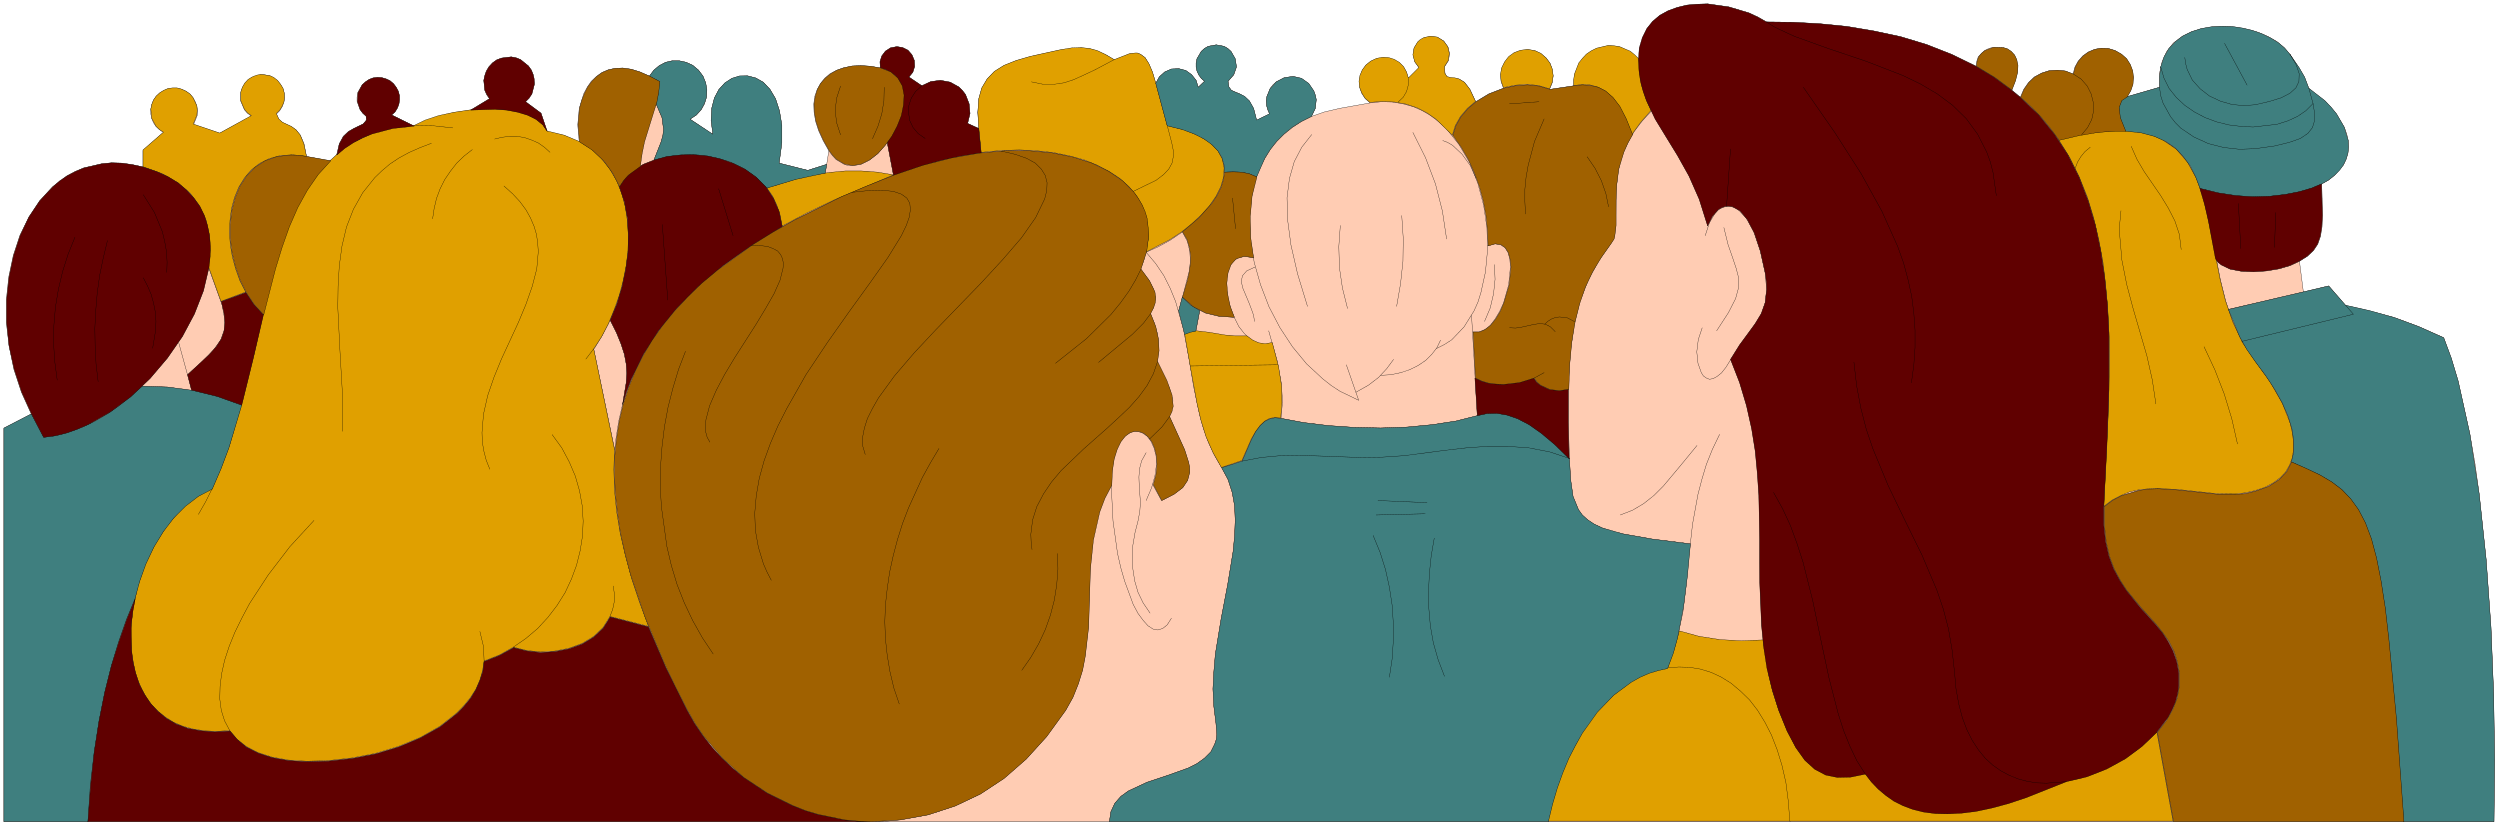 <svg xmlns="http://www.w3.org/2000/svg" fill-rule="evenodd" height="183" preserveAspectRatio="none" stroke-linecap="round" viewBox="0 0 8304 2746" width="553.533"><style>.pen0{stroke:#000;stroke-width:1;stroke-linejoin:round}.pen1{stroke:none}.brush2{fill:none}</style><path class="pen1" style="fill:#ffccb3" d="M13 2730V1423l91-47-33-73-25-76-16-78-9-77v-77l8-75 15-71 22-67 30-61 36-54 42-46 49-37 26-14 29-12 60-14 32-3 34 1 35 5 36 8v-55l68-60-13-9-12-11-8-12-6-14-3-15v-16l3-15 6-15 9-13 12-11 13-8 14-6 15-2h16l15 4 15 7 13 10 10 12 7 13 5 14 2 16-1 15-12 30 87 29 105-57-13-10-10-11-12-28v-30l5-15 8-14 11-12 13-9 29-9 15 1 15 3 13 7 13 10 10 12 8 14 4 15 1 15-2 15-6 15-8 13-11 11 8 18 12 10 30 14 16 11 14 18 12 28 8 42 80 15 20-20 9-37 13-25 17-16 18-10 31-15 9-10 2-4-1-12-11-10-9-12-10-27v-14l2-15 15-26 11-10 12-8 13-5 15-2 14 1 14 4 13 6 12 10 9 12 7 13 3 14 1 15-2 14-5 13-8 13-11 10 75 37 37-18 45-15 50-12 55-8 63-38-10-14-6-15-3-32 8-31 9-14 12-13 14-10 16-6 32-4 16 3 15 6 26 21 10 14 6 15 4 32-9 32-21 26 52 38 20 61 57 13 50 22-5-57 5-55 15-49 12-22 13-19 17-16 18-13 21-9 23-5 25-1 28 4 29 9 32 14 15-20 18-15 21-11 22-5h23l23 5 22 10 19 16 15 20 9 23 4 23-1 23-7 23-11 20-16 17-21 14 76 51-6-46 2-41 9-34 15-29 20-21 23-15 26-8 26-1 27 7 25 14 22 23 19 32 13 40 8 48v58l-9 68 95 24 63-20 7-45-19-34-15-33-10-31-5-30-1-27 3-25 8-23 11-20 14-18 18-15 21-11 24-9 27-5 29-2 32 2 34 6-1-21 6-19 12-16 17-11 21-4 19 3 18 9 13 15 8 19 1 20-6 19-13 16 43 29 30-14 32-4 32 6 29 16 12 12 10 13 12 31 3 32-8 33 37 17-3-53 3-44 10-36 18-31 24-25 32-20 40-16 48-14 100-22 37-5 32-2 28 3 26 8 27 12 29 17 51-20 19-2h7l10 4 15 11 12 20 12 28 11 37 12-22 18-16 22-9 24-2 24 7 19 13 15 19 7 23 21-20-11-10-8-11-6-13-3-13v-14l3-14 14-24 11-10 12-7 27-5 26 5 12 7 11 10 14 25 4 27-9 26-19 21 3 19 8 11 28 12 16 9 16 15 14 25 10 39 43-21-6-14-4-15-1-15 2-14 11-27 9-12 11-10 27-14 29-4 14 3 14 4 24 17 17 25 5 14 3 14-3 29-13 27 43-15 51-12 101-18-16-14-12-18-6-18-2-20 3-20 7-18 12-17 16-13 20-9 20-3 20 1 18 6 17 10 14 14 10 18 6 20 36-35-14-20-6-23 3-23 13-20 20-14 22-5 23 3 21 13 14 20 5 22-4 23-13 20 2 23 6 10 11 4 14 1 16 3 18 11 18 24 19 40 43-26 49-19-8-22-1-23 4-22 9-19 14-17 18-14 21-8 24-3 24 4 20 10 17 14 13 18 7 20 3 22-3 22-9 22 81-12v-20l3-19 14-35 12-16 13-14 16-11 18-9 38-9 19 1 19 3 35 16 29 26 3-39 10-34 14-30 20-24 23-20 28-15 30-11 32-8 34-3 35-1 70 10 67 20 30 14 28 16 89 1 89 5 90 9 89 15 89 19 86 26 84 33 80 39 2-16 5-15 10-11 11-10 14-7 15-4 32 1 14 5 13 8 11 12 7 15 4 20-1 23-7 27-12 31 29 24 11-26 16-23 19-18 24-13 25-8 27-2 27 3 26 10 6-23 11-20 15-17 18-13 21-9 22-4 23 1 23 7 21 12 17 15 12 19 8 21 3 22-2 23-7 21-12 21 108-32v-46l9-40 15-33 22-28 28-21 31-16 35-11 37-6 38-2 38 3 38 7 36 10 33 14 30 17 24 20 19 22 31 46 18 31 14 37 53 41 21 22 18 22 26 44 8 22 5 22 1 21-2 21-6 20-9 19-29 34-20 16-23 13 3 105-2 38-5 31-9 26-14 21-20 19-27 17 13 102 84-20 56 65 80 18 82 22 81 30 83 37 25 68 23 76 39 176 17 98 14 102 23 217 16 225 9 225 3 218-2 203H13z"/><path class="pen0 brush2" d="M13 2730V1423l91-47-33-73-25-76-16-78-9-77v-77l8-75 15-71 22-67 30-61 36-54 42-46 49-37 26-14 29-12 60-14 32-3 34 1 35 5 36 8v-55l68-60-13-9-12-11-8-12-6-14-3-15v-16l3-15 6-15 9-13 12-11 13-8 14-6 15-2h16l15 4 15 7 13 10 10 12 7 13 5 14 2 16-1 15-12 30 87 29 105-57-13-10-10-11-12-28v-30l5-15 8-14 11-12 13-9 29-9 15 1 15 3 13 7 13 10 10 12 8 14 4 15 1 15-2 15-6 15-8 13-11 11 8 18 12 10 30 14 16 11 14 18 12 28 8 42 80 15 20-20 9-37 13-25 17-16 18-10 31-15 9-10 2-4-1-12-11-10-9-12-10-27v-14l2-15 15-26 11-10 12-8 13-5 15-2 14 1 14 4 13 6 12 10 9 12 7 13 3 14 1 15-2 14-5 13-8 13-11 10 75 37 37-18 45-15 50-12 55-8 63-38-10-14-6-15-3-32 8-31 9-14 12-13 14-10 16-6 32-4 16 3 15 6 26 21 10 14 6 15 4 32-9 32-21 26 52 38 20 61 57 13 50 22-5-57 5-55 15-49 12-22 13-19 17-16 18-13 21-9 23-5 25-1 28 4 29 9 32 14 15-20 18-15 21-11 22-5h23l23 5 22 10 19 16 15 20 9 23 4 23-1 23-7 23-11 20-16 17-21 14 76 51-6-46 2-41 9-34 15-29 20-21 23-15 26-8 26-1 27 7 25 14 22 23 19 32 13 40 8 48v58l-9 68 95 24 63-20 7-45-19-34-15-33-10-31-5-30-1-27 3-25 8-23 11-20 14-18 18-15 21-11 24-9 27-5 29-2 32 2 34 6-1-21 6-19 12-16 17-11 21-4 19 3 18 9 13 15 8 19 1 20-6 19-13 16 43 29 30-14 32-4 32 6 29 16 12 12 10 13 12 31 3 32-8 33 37 17-3-53 3-44 10-36 18-31 24-25 32-20 40-16 48-14 100-22 37-5 32-2 28 3 26 8 27 12 29 17 51-20 19-2h7l10 4 15 11 12 20 12 28 11 37 12-22 18-16 22-9 24-2 24 7 19 13 15 19 7 23 21-20-11-10-8-11-6-13-3-13v-14l3-14 14-24 11-10 12-7 27-5 26 5 12 7 11 10 14 25 4 27-9 26-19 21 3 19 8 11 28 12 16 9 16 15 14 25 10 39 43-21-6-14-4-15-1-15 2-14 11-27 9-12 11-10 27-14 29-4 14 3 14 4 24 17 17 25 5 14 3 14-3 29-13 27 43-15 51-12 101-18-16-14-12-18-6-18-2-20 3-20 7-18 12-17 16-13 20-9 20-3 20 1 18 6 17 10 14 14 10 18 6 20 36-35-14-20-6-23 3-23 13-20 20-14 22-5 23 3 21 13 14 20 5 22-4 23-13 20 2 23 6 10 11 4 14 1 16 3 18 11 18 24 19 40 43-26 49-19-8-22-1-23 4-22 9-19 14-17 18-14 21-8 24-3 24 4 20 10 17 14 13 18 7 20 3 22-3 22-9 22 81-12v-20l3-19 14-35 12-16 13-14 16-11 18-9 38-9 19 1 19 3 35 16 29 26 3-39 10-34 14-30 20-24 23-20 28-15 30-11 32-8 34-3 35-1 70 10 67 20 30 14 28 16 89 1 89 5 90 9 89 15 89 19 86 26 84 33 80 39 2-16 5-15 10-11 11-10 14-7 15-4 32 1 14 5 13 8 11 12 7 15 4 20-1 23-7 27-12 31 29 24 11-26 16-23 19-18 24-13 25-8 27-2 27 3 26 10 6-23 11-20 15-17 18-13 21-9 22-4 23 1 23 7 21 12 17 15 12 19 8 21 3 22-2 23-7 21-12 21 108-32v-46l9-40 15-33 22-28 28-21 31-16 35-11 37-6 38-2 38 3 38 7 36 10 33 14 30 17 24 20 19 22 31 46 18 31 14 37 53 41 21 22 18 22 26 44 8 22 5 22 1 21-2 21-6 20-9 19-29 34-20 16-23 13 3 105-2 38-5 31-9 26-14 21-20 19-27 17 13 102 84-20 56 65 80 18 82 22 81 30 83 37 25 68 23 76 39 176 17 98 14 102 23 217 16 225 9 225 3 218-2 203H13z"/><path class="pen0" fill="none" d="m292 2730 8-121 13-111 16-103 19-95 22-88 24-80 26-74 28-68m315 439-44 3-40-2-38-6-33-9-31-14-27-16-24-20-22-22-18-25-15-27-13-29-10-31-12-66-2-71 8-72 16-73 24-71 32-66 39-61 45-53 25-23 26-19 27-17 29-14"/><path class="pen0" fill="none" d="m659 1711 39-70 33-75 29-78 26-81 43-166 39-167 40-160 22-76 25-72 29-67 33-62 37-55 44-47m20-20 39-31 43-24 47-19 50-13 51-8 53-2 52 2 52 6"/><path class="pen0" fill="none" d="m1018 520-27-4-26-1-46 5-40 14-34 22-28 29-22 34-16 39-11 42-5 45v47l6 47 11 46 16 46 21 42 26 39 31 34m-58-74-82 30m-98 291-42-153m-121 143 84 3 84 12 82 20 80 29m-180-102 49-44 37-38 24-33 12-34 1-37-8-45-45-125m-139 16 1-34-2-35-6-34-8-33-26-63-37-59m-1 276 26 55 9 29 5 30 2 30-1 30-3 30-7 30m-180 111-7-59-4-59-1-59 3-59 5-59 8-58 12-58 14-58m-107-11-23 57-18 57-14 59-10 60-5 60-1 61 3 60 8 61"/><path class="pen0" fill="none" d="m475 555 44 15 38 17 34 21 28 24 24 26 20 28 15 30 10 32 7 34 3 35-1 36-4 37-18 76-30 77-40 75-50 72-57 67-63 61-69 51-72 41-74 29-38 9-37 5-41-77m1330-899-39 15-36 16-33 19-30 20-51 44-40 50-31 56-22 59-16 63-9 66-4 68-1 70 7 141 8 139 1 132m489 126-12-30-8-31-5-30-1-31 5-61 14-62 21-61 25-61 56-121 25-60 21-60 15-58 5-57-2-29-4-28-8-27-12-28-15-27-20-27-24-26-29-26m-237 109 5-34 8-34 12-32 15-30 19-29 21-27 25-24 27-21m75-34 24-6 25-3h24l24 4 46 18 20 14 19 17m-9-71-15-22-22-18-28-14-32-10-36-7-39-3-82 3m361 106 42 27 35 32 29 38 22 42 17 45 11 48 6 51 1 52-4 53-8 52-12 53-17 51-20 49-24 47-26 43-30 39m26-34 70 335m-15-431 21 42 15 37 11 34 6 32 2 31-2 32-12 72m-1025 387-61 66-57 69-52 71-46 73-38 73-29 71-20 69-9 65 2 60 16 53 12 24 17 22 20 20 24 17 28 15 32 12 37 10 41 6 45 4h50l115-11 91-18 44-14 44-15 42-19 40-21 37-23 34-26 31-28 26-30 21-33 15-34 10-37 4-39-4-40-11-43m14 98 56-23 51-28 46-34 42-39 36-44 31-47 26-50 19-52 14-54 7-56 1-56-6-56-13-56-21-54-28-53-35-50"/><path class="pen0" fill="none" d="m2037 1948 3 33-2 31-7 28-12 25-16 22-19 20-23 17-25 14-55 20-60 9-59-2-56-13m321-102 127 33m1537-471-23 44-17 45-12 46-9 47-9 96-3 97-3 97-11 96-9 47-14 45-18 45-24 43-63 87-68 75-74 64-78 52-85 40-88 29-94 17-48 5-50 1-43-2-43-4-88-18-43-13-43-17-83-41-78-52-37-31-35-33-33-36-30-38-28-41-25-44-41-80-37-78-63-151-49-144-18-69-15-67-10-66-7-64-3-63 1-61 6-60 9-57 13-57 18-55 22-53 26-53 31-50 34-50 39-48 44-47 48-45 52-45 57-43 62-42 66-41 71-39 155-77 85-36 90-36 63-22 62-19 60-15 60-12 57-8 56-5 54-2 52 2 49 4 46 8 85 23 38 15 34 18 31 20 27 23 23 25 19 27 14 29 10 31 6 33v34l-5 36-10 38-15 38-22 41-27 41-33 43-40 43-46 45-52 45-60 46"/><path class="pen0" fill="none" d="m3789 895 27 35 16 31 6 31-7 31-21 35-37 40-54 48-72 58m174-162 13 31 9 30 5 29 1 27-3 27-5 25-9 25-11 24-30 46-38 43-89 84-94 84-44 44-15 17-23 29-32 49-12 25-10 27-7 28-3 29v30l3 31"/><path class="pen0" fill="none" d="m3843 1201 41 87 9 32 3 11-1 17-6 25-14 25-57 60m66-74 50 110 13 41 3 14 1 20-7 27-16 24-29 22-41 21-29-53"/><path class="pen0" fill="none" d="m3891 2054-14 22-15 12-16 5-16-3-17-11-16-18-17-23-16-30-28-76-13-45-11-48-15-108-6-119 3-51 7-42 11-34 14-24 16-17 17-9 18-2 17 5 16 11 13 17 10 22 7 27 1 31-5 36-11 39-18 42"/><path class="pen0" fill="none" d="m3807 1504-15 27-7 27-2 27 1 28 4 56-2 30-6 32-10 39-7 41-2 40 2 40 6 39 11 38 17 35 23 34m-427 190 30-43 26-45 22-47 17-48 13-50 8-51 4-52-1-52m-526 500-18-53-13-55-15-109-2-56 2-55 5-55 9-55 26-108 37-106 46-101 27-49 28-47m-245 20-8-27-1-29 5-31 11-32 37-69 53-73 65-76 72-78 152-157 71-76 61-72 48-67 17-32 13-30 7-28v-26l-5-24-13-21-20-20-29-16-37-13-47-11m-74-75 8 81m-186-48-23-16-17-20-11-23-4-25 1-26 8-24 14-22 21-19m-138-59 33 13 24 20 14 26 6 31-1 33-8 35-13 35-18 34-22 31-24 27-27 21-28 14-29 5-14-1-13-4-27-16-12-13-12-16"/><path class="pen0" fill="none" d="m2947 473 21 110-53-9-53-5-54 1-53 5-53 8-52 12-103 31m199-80-5 30m49-128-13-40-4-41 4-41 13-40m146 4-1 45-7 44-13 42-18 41"/><path class="pen0" fill="none" d="m2598 753-10-50-19-44-25-38-32-32-36-26-40-20-43-15-44-10-46-4-44 1-44 5-41 11-37 15-33 20-27 25-21 29m101-367 33 18-3 35-7 33-20 64-21 68-8 39-6 43"/><path class="pen0" fill="none" d="m2172 532 24-60 6-23 2-20-5-38-20-47m21 402 18 251m169-370 48 156m-159 384-23 60-19 63-16 63-12 65-8 66-5 67-1 66 4 67 18 131 15 64 19 63 24 61 28 59 32 57 36 54m192-244-14-27-12-27-17-56-9-56-2-57 4-58 11-58 16-58 21-59 53-115 65-112 71-109 73-101 127-179 46-74 13-25 13-36 4-25-3-21-10-17-18-13-26-9-36-4-46 1-56 6m-332 175 29 1 24 3 18 7 15 8 10 12 6 13 3 15-1 17-10 40-20 45-28 49-32 53-71 111-33 55-28 53-22 51-12 46-2 21 1 20 5 18 9 16m1328 1261 5-33 13-28 20-23 25-18 62-29 69-23 67-24 30-15 25-18 21-21 13-26 5-15 2-16-3-38-7-56-3-58 3-57 5-59 19-116 22-115 18-110 5-52 2-51-2-48-8-45-14-43-21-39-24-41-20-43-16-44-13-46-20-94-16-96-18-96-26-92-18-44-21-42-27-40-32-38 40-18 40-22 37-25 35-28 31-29 27-31 22-31 16-32 10-32 2-30-7-30-15-28-25-26-36-22-47-20-60-15"/><path class="pen0" fill="none" d="m3839 277 53 199 5 25v22l-4 21-10 19-18 19-24 18-34 19-42 19m-338-364 39 7 36 1 34-6 33-11 65-30 68-36m225 571 17 32 8 33 2 33-4 33-17 66-18 66m636-691 38-4 37 1 34 6 33 9 30 13 29 17 26 20 25 22 43 54 36 61 27 69 19 72 11 75 2 74-7 73-15 68-10 32-13 29-33 53-41 43-25 16-26 13"/><path class="pen0" fill="none" d="m4785 1130-12 25-17 22-20 20-25 17-28 14-30 10-33 7-34 2m43-53-23 31-27 29-34 26-41 23"/><path class="pen0" fill="none" d="m4472 1212 41 118-62-30-29-19-28-22-54-50-47-57-42-64-36-69-28-73-21-74-12-74-3-74 7-71 7-34 9-33 13-31 15-30 18-29 21-26 24-24 27-22 30-20 34-17"/><path class="pen0" fill="none" d="m4343 1018-33-108-22-96-11-83-2-74 8-64 16-56 25-48 33-42m95 302-5 70 2 70 10 68 17 68m163-7 13-75 8-75 1-76-5-76m37-276 42 84 33 87 23 90 14 93m98-202-20-43-27-37-31-29-17-10-16-6m-578 632 28 99 14 75 4 61-5 56"/><path class="pen0" fill="none" d="m4227 1140-26 4-25-5-23-12-20-19-18-23-14-28-12-30-9-31-5-31-1-30 3-27 8-23 12-18 17-11 22-4 27 5"/><path class="pen0" fill="none" d="m4169 887-28 13-14 16-4 19 5 22 21 50 11 29 4 12 3 20m-68-14-50-3-45-11-42-21-35-32m140-414 55-1 26 5 10 3 16 8m-81 70 9 102m-117 272-13 69m-37 10 20-8 20-2 41 5 53 9 34 2h39m104 96-292 4m172 315 31-71 14-26 15-20 15-15 16-8 18-4 20 2 75 14 82 10 86 6 88 2 87-3 84-8 79-12 71-18 32-7 32-1 34 6 36 12 39 20 41 29 44 37 48 47-67-23-68-13-69-5h-69l-70 5-69 8-138 18-84 6h-80l-152-6-74-1-72 5-71 13-72 23m830-506 19 333m-143 408-10 57-6 59-3 58 1 58 5 58 10 57 16 56 21 55m-183 4 9-60 4-60v-60l-4-60-9-60-13-59-18-57-23-56m10-68 163-4m6-37-163-7m566 1067 16-64 18-59 20-55 23-51 25-46 26-43 28-38 30-34 31-29 31-26 33-21 33-18 34-13 33-9 34-5 34-1 33 3 33 7 32 10 31 15 29 19 29 22 27 27 25 30 23 34 21 38 19 42 16 46 14 49 10 53 8 57 4 60m-407-509 31-93 20-94 12-96 9-97 11-99 18-99 13-50 15-50 20-50 24-50m-75 37-55 67-57 68-31 31-34 27-37 22-41 16"/><path class="pen0" fill="none" d="m5615 1807-127-16-96-17-38-9-32-11-27-12-21-14-18-16-13-18-18-44-8-56-4-70-4-138 1-119 7-102 12-87 19-77 27-69 34-63 43-62 8-13 4-17 3-40 1-105 7-61 7-33 11-33 15-33 20-35 26-34 31-34"/><path class="pen0" fill="none" d="m5228 285 27-3 27 2 26 6 25 13 24 21 23 30 21 41 21 53m-213 845-30 5-32-4-30-14-13-10-10-14m33-18-24 14-27 11-29 8-31 5-32 2-30-3-28-7-26-12m41-439 24-7 19 3 15 10 10 16 6 22 2 26-6 60-17 60-13 28-15 25-16 21-18 14-20 8h-20"/><path class="pen0" fill="none" d="m4931 1068 19-45 11-47 5-48-2-49m48 210 20 1 20-3 41-9 20-3 19 2 17 9 16 16"/><path class="pen0" fill="none" d="m5130 1078 11-10 11-8 27-7 26 3 25 13m112-381-10-45-15-43-20-41-26-38m-205 191-2-41v-41l4-41 6-40 21-79 15-38 17-37m-449-134v23l-5 22-12 19-17 16m181 109 10-32 17-30 23-27 27-23m92-45 39-8 40-3 38 4 37 11m-136 48 99-7m332-140 2 37 5 36 9 33 11 31 29 61 36 59 38 62 38 68 34 77 28 89m-9 32 14-43 19-32 11-11 12-7 13-4 13-1 13 4 14 7 27 28 25 45 22 65 16 72 5 56-5 44-12 36-20 33-24 33-28 38-30 48-16 26-15 19-15 12-13 7-12 2-10-4-10-7-7-11-11-31-4-38 5-41 13-39"/><path class="pen0" fill="none" d="m5702 1099 39-60 24-47 10-37v-32l-8-31-12-36-15-43-14-57m10-71 13-190m241-205 105 151 88 136 69 125 28 59 24 57 20 56 15 56 12 55 7 56 4 56v57l-4 58-8 60m-601-78 30 77 23 77 17 76 12 75 7 74 5 74 2 145 1 144 6 142 7 71 11 71 16 70 22 70m-330-262 66 18 69 11 72 4 71-3m52 232 28 69 29 55 31 42 33 30 36 19 39 8 44-1 48-10m-304-936 25 45 23 46 37 100 30 105 25 108 45 214 25 100 10 37 20 56 18 43 20 40 23 36 25 33 29 30 32 25 36 20 41 15 44 10 50 5 54-1 60-8 66-13 72-21 78-28 85-36"/><path class="pen0" fill="none" d="m6158 1203 9 79 14 74 18 70 22 65 25 63 26 60 57 116 56 114 50 118 21 62 17 65 12 70 8 73 5 56 9 52 13 45 15 41 18 37 21 31 24 27 25 23 27 19 29 15 30 11 32 8 65 5 67-7 67-17 64-26 61-35 54-40 47-46 19-24 17-25 25-50 7-26 4-26v-44l-7-38-11-35-16-31-20-29-22-28-49-54-49-59-22-34-20-37-16-43-11-48-6-55v-62l10-194 7-194v-190l-5-93-9-90-13-88-18-86-24-81-30-78-37-74-45-69-52-64-62-59"/><path class="pen0" fill="none" d="m5868 73 44 25 50 23 114 41 122 41 124 48 58 28 56 33 51 38 45 44 38 52 30 59 12 33 9 35 11 77m-68-430 61 37 57 42m204-53 26 17 20 23 13 26 7 28 1 29-6 28-14 27-20 24m-74 18 59-14 54-9 49-6 44-1 40 2 36 6 33 8 28 13 26 15 22 17 20 21 17 22 28 52 22 59 16 64 14 69 28 145 18 72 24 70 32 68 42 62 51 71 40 69 15 34 11 32 7 31 4 30v28l-4 27-9 24-13 22-18 20-23 17-28 15-33 11-31 7-32 4-65-1-130-14-65-4-62 5-60 18-29 15-28 21"/><path class="pen0" fill="none" d="m7162 1344-12-81-18-79-46-159-21-79-16-80-7-81v-41l4-42m-152-142 8-21 11-18 13-15 18-15m136-4 19 44 24 41 55 80 25 41 22 42 15 46 6 50m466-220-33 14-41 12-46 9-51 6-55 2-58-4-59-9-61-15m330 242-30 14-37 11-42 7-43 3-41-2-37-7-29-14-11-9-8-11m84-34-8-150m124 30-4 116m-496-386-18-45-4-34 9-23 18-12m108-32 4 28 8 25 11 24 14 22 34 37 43 30 48 22 51 13 53 6 52-2 74-11 54-14 37-18 12-10 10-11 6-12 4-14v-31l-7-37-12-43"/><path class="pen0" fill="none" d="m7683 345-24 24-28 19-33 15-35 11-39 6-40 2-40-1-41-6-40-10-38-14-36-18-32-23-28-26-24-30-17-34-11-38"/><path class="pen0" fill="none" d="m7257 192 3 20 5 20 17 34 26 30 31 23 36 18 38 10 40 4 38-3 47-10 39-13 29-14 20-18 10-21 1-26-10-30-21-36m-142 104-75-139m-67 1009 36 77 31 80 25 82 19 84m-31-449 249-58m140 45 26 29-370 91m164 400 50 22 44 21 39 23 34 26 29 30 26 36 23 44 20 53 17 64 15 76 14 90 12 105 25 262 25 343m-819-297 54 297"/><path class="pen1" d="m734 1001-41-114 5-55-3-53-11-49-21-46-31-42-41-35-52-30-64-23v-56l68-59-14-9-11-11-14-26-3-31 3-15 6-15 9-13 12-11 13-8 14-6 15-2h15l15 4 15 7 13 9 10 12 13 28 1 15-1 15-12 30 88 30 105-58-13-9-10-12-12-28v-30l5-15 8-14 11-12 13-8 14-6 15-3 30 4 13 6 13 10 10 13 8 13 4 15 1 16-2 15-6 14-8 13-11 11 8 18 12 11 30 14 15 11 14 17 12 29 9 42-46-5-42 3-36 10-32 16-28 22-22 26-19 31-14 34-10 37-5 39-2 40 3 41 7 41 11 40 14 39 19 37-82 31zm29 1426-44 3-40-2-38-6-33-9-31-13-27-17-24-19-22-22-18-25-15-27-13-30-10-31-12-66-2-70 8-73 16-73 24-71 32-66 39-61 45-53 25-23 26-19 27-17 29-14 30-70 27-72 44-151 38-154 35-153 38-146 22-69 24-65 27-61 31-55 36-50 40-44 21-19 26-22 29-19 63-30 68-18 71-8 37-18 45-15 51-11 54-8 41-3h41l39 3 36 6 33 10 28 14 22 18 15 22 57 14 50 21 40 25 33 31 28 35 23 39 17 42 12 45 7 47 3 49-1 49-6 50-10 50-13 49-17 48-19 46-23 44-26 40 69 334-2 67 2 68 7 70 12 73 17 74 21 77 26 78 30 81-128-33-23 37-32 30-38 23-44 16-46 9-48 3-46-5-44-11-46 26-51 20-5 32-9 31-13 30-18 28-21 26-24 25-57 45-65 37-73 30-76 23-77 15-80 9-71 2-63-4-54-10-46-15-38-20-31-24-24-29zM2598 751l-7-37-11-33-14-30-19-27 103-31 52-12 53-8 53-5h53l54 4 53 9-197 83-90 43-83 44zm661-245-8-81-3-52 3-45 10-36 18-30 24-25 32-20 40-16 48-14 100-22 37-6 31-1 28 3 26 7 27 13 29 17 51-20 19-2h7l10 4 15 11 13 20 12 28 11 37 38 141 59 15 48 20 35 22 26 26 15 28 6 30-2 31-9 31-16 32-22 32-27 30-32 30-34 27-38 25-79 41 7-42-1-40-6-37-13-35-19-33-25-30-30-27-35-23-40-21-44-18-48-13-53-11-55-6-59-3-62 2-65 6zm798 1047-28-50-23-52-17-55-13-56-21-115-20-115 20-8 19-3 42 5 53 9 33 3h40l19 14 20 9 22 3 23-4 21 81 10 65 1 54-4 51-19-2-18 3-16 9-15 14-15 20-15 26-31 71-68 23zm493-1213-16-14-11-18-7-18-2-20 3-19 8-19 12-16 16-13 19-9 20-4 20 1 19 6 17 10 14 14 10 18 6 20 35-35-14-19-6-23 4-23 12-20 9-8 11-6 22-5 23 3 21 13 14 19 5 22-3 23-13 21 1 22 7 11 10 3 14 1 16 4 18 11 18 23 19 41-27 23-23 27-17 30-10 32-54-53-30-21-33-17-36-12-38-7-40-2-43 3zm444-49-8-22-2-23 4-21 10-20 13-17 18-13 21-8 24-3 24 4 20 9 17 15 13 17 8 20 3 22-3 22-9 22-37-11-38-4-39 3-39 8zm233-7v-20l3-19 14-36 12-15 13-14 16-11 18-9 38-9 20 1 19 3 35 15 15 12 14 14 2 47 8 44 13 41 17 39-35 40-28 39-21-53-21-40-23-30-24-21-25-13-26-7-27-1-27 3zm1761 1398 16-333 3-165-1-61-5-99-7-78-9-76-14-75-17-72-21-69-27-67-31-63-37-60 59-14 54-9 49-5 44-2 40 2 36 6 33 9 28 12 48 33 37 43 28 51 22 59 16 65 14 69 28 144 18 72 24 70 32 68 42 62 51 71 40 70 26 66 7 31 4 30v28l-4 26-9 24-13 23-18 19-23 17-28 15-33 11-31 7-32 4-65-1-130-14-65-3-31 1-31 3-31 7-29 12-29 15-28 21zM5142 2728l14-58 16-54 18-50 20-48 45-84 24-36 26-34 55-56 58-43 30-17 30-13 30-9 31-7 22-61 17-62 65 18 70 11 71 4 72-3 19 116 14 58 19 58 28 69 29 55 30 42 33 30 36 19 39 8 44-1 49-10 20 26 23 24 25 21 27 19 30 15 32 12 36 9 38 5 42 1 45-2 49-6 52-11 56-15 60-20 133-53 43-9 42-13 41-17 40-20 38-23 35-25 32-28 29-29 54 297H5142z" style="fill:#e0a000"/><path class="pen0 brush2" d="m734 1001-41-114 5-55-3-53-11-49-21-46-31-42-41-35-52-30-64-23v-56l68-59-14-9-11-11-14-26-3-31 3-15 6-15 9-13 12-11 13-8 14-6 15-2h15l15 4 15 7 13 9 10 12 13 28 1 15-1 15-12 30 88 30 105-58-13-9-10-12-12-28v-30l5-15 8-14 11-12 13-8 14-6 15-3 30 4 13 6 13 10 10 13 8 13 4 15 1 16-2 15-6 14-8 13-11 11 8 18 12 11 30 14 15 11 14 17 12 29 9 42-46-5-42 3-36 10-32 16-28 22-22 26-19 31-14 34-10 37-5 39-2 40 3 41 7 41 11 40 14 39 19 37-82 31zm29 1426-44 3-40-2-38-6-33-9-31-13-27-17-24-19-22-22-18-25-15-27-13-30-10-31-12-66-2-70 8-73 16-73 24-71 32-66 39-61 45-53 25-23 26-19 27-17 29-14 30-70 27-72 44-151 38-154 35-153 38-146 22-69 24-65 27-61 31-55 36-50 40-44 21-19 26-22 29-19 63-30 68-18 71-8 37-18 45-15 51-11 54-8 41-3h41l39 3 36 6 33 10 28 14 22 18 15 22 57 14 50 21 40 25 33 31 28 35 23 39 17 42 12 45 7 47 3 49-1 49-6 50-10 50-13 49-17 48-19 46-23 44-26 40 69 334-2 67 2 68 7 70 12 73 17 74 21 77 26 78 30 81-128-33-23 37-32 30-38 23-44 16-46 9-48 3-46-5-44-11-46 26-51 20-5 32-9 31-13 30-18 28-21 26-24 25-57 45-65 37-73 30-76 23-77 15-80 9-71 2-63-4-54-10-46-15-38-20-31-24-24-29zM2598 751l-7-37-11-33-14-30-19-27 103-31 52-12 53-8 53-5h53l54 4 53 9-197 83-90 43-83 44zm661-245-8-81-3-52 3-45 10-36 18-30 24-25 32-20 40-16 48-14 100-22 37-6 31-1 28 3 26 7 27 13 29 17 51-20 19-2h7l10 4 15 11 13 20 12 28 11 37 38 141 59 15 48 20 35 22 26 26 15 28 6 30-2 31-9 31-16 32-22 32-27 30-32 30-34 27-38 25-79 41 7-42-1-40-6-37-13-35-19-33-25-30-30-27-35-23-40-21-44-18-48-13-53-11-55-6-59-3-62 2-65 6zm798 1047-28-50-23-52-17-55-13-56-21-115-20-115 20-8 19-3 42 5 53 9 33 3h40l19 14 20 9 22 3 23-4 21 81 10 65 1 54-4 51-19-2-18 3-16 9-15 14-15 20-15 26-31 71-68 23zm493-1213-16-14-11-18-7-18-2-20 3-19 8-19 12-16 16-13 19-9 20-4 20 1 19 6 17 10 14 14 10 18 6 20 35-35-14-19-6-23 4-23 12-20 9-8 11-6 22-5 23 3 21 13 14 19 5 22-3 23-13 21 1 22 7 11 10 3 14 1 16 4 18 11 18 23 19 41-27 23-23 27-17 30-10 32-54-53-30-21-33-17-36-12-38-7-40-2-43 3zm444-49-8-22-2-23 4-21 10-20 13-17 18-13 21-8 24-3 24 4 20 9 17 15 13 17 8 20 3 22-3 22-9 22-37-11-38-4-39 3-39 8zm233-7v-20l3-19 14-36 12-15 13-14 16-11 18-9 38-9 20 1 19 3 35 15 15 12 14 14 2 47 8 44 13 41 17 39-35 40-28 39-21-53-21-40-23-30-24-21-25-13-26-7-27-1-27 3zm1761 1398 16-333 3-165-1-61-5-99-7-78-9-76-14-75-17-72-21-69-27-67-31-63-37-60 59-14 54-9 49-5 44-2 40 2 36 6 33 9 28 12 48 33 37 43 28 51 22 59 16 65 14 69 28 144 18 72 24 70 32 68 42 62 51 71 40 70 26 66 7 31 4 30v28l-4 26-9 24-13 23-18 19-23 17-28 15-33 11-31 7-32 4-65-1-130-14-65-3-31 1-31 3-31 7-29 12-29 15-28 21zM5142 2728l14-58 16-54 18-50 20-48 45-84 24-36 26-34 55-56 58-43 30-17 30-13 30-9 31-7 22-61 17-62 65 18 70 11 71 4 72-3 19 116 14 58 19 58 28 69 29 55 30 42 33 30 36 19 39 8 44-1 49-10 20 26 23 24 25 21 27 19 30 15 32 12 36 9 38 5 42 1 45-2 49-6 52-11 56-15 60-20 133-53 43-9 42-13 41-17 40-20 38-23 35-25 32-28 29-29 54 297H5142z"/><path class="pen0" fill="none" d="m5539 2219 37-3 36 1 36 6 36 11 34 16 32 20 31 26 30 29 27 35 24 39 22 43 19 49 16 52 13 57 8 62 5 66m1487-1253-19-84-25-82-31-80-36-77m-160 190-12-80-18-80-46-158-21-79-16-81-7-81v-41l4-42m200 129-6-50-15-45-22-43-25-41-55-80-24-41-19-43m-136 3-18 15-13 16-11 18-8 21M4678 260v22l-6 22-11 19-17 16m-767 78 15 57 5 25v23l-4 20-11 20-17 18-25 19-76 37m-338-364 39 8h36l34-5 33-11 65-30 68-36m253 1018 291-4M1827 506l-19-17-20-14-23-10-23-8-25-4h-24l-25 3-25 6m-74 35-27 21-25 24-21 27-19 28-15 30-12 32-8 34-5 34m-62-310 65 1 64 7m-71 51-39 15-36 16-33 18-30 20-26 22-24 23-40 50-31 55-23 59-15 63-9 66-4 68-1 70 7 141 8 139 1 132m-479 276 24-42 22-44m58 804-17-32-11-35-5-38 1-41 5-42 10-45 15-46 19-47 23-47 26-49 62-95 72-94 80-87m551 369 12 50 2 48m429-249 4 28-1 26-5 24-9 23m-321 102 42-29 39-33 34-37 30-39 27-43 21-45 17-46 12-48 8-50 2-49-3-50-9-50-14-49-20-47-25-47-32-44m138-285-26 34m-319 366-12-30-8-31-5-30-1-31 5-61 14-62 21-61 25-61 56-121 25-60 21-60 15-58 5-57-2-29-4-28-8-27-12-28-15-27-20-27-24-26-29-26"/><path class="pen1" d="M13 2730V1422l91-47 41 78 43-6 43-12 43-16 42-20 41-24 40-28 76-64 84 3 84 11 82 20 80 29-43 143-26 69-29 67-46 24-43 33-39 39-35 46-31 51-26 55-21 58-16 59-28 68-26 74-24 80-22 88-19 95-16 103-13 111-8 121H13zM2172 532l24-61 6-22 2-20-5-38-20-47 8-35 3-38-33-18 15-20 18-15 21-11 22-5h23l23 5 22 10 19 16 15 20 9 22 4 23-1 24-7 22-11 20-16 18-21 14 76 50-6-46 2-40 9-35 15-28 20-22 23-15 26-8h26l27 7 25 14 22 23 19 32 13 40 8 48v58l-9 68 95 24 63-20-5 29-98 21-96 29-36-37-42-29-46-22-50-14-52-8-52-1-50 6-47 12zm1895 40-1-24-7-24-13-22-20-21-26-19-33-17-41-15-49-12-38-141 12-22 18-16 22-10 24-1 24 6 19 14 15 19 7 23 21-20-11-10-8-11-6-13-3-13v-14l3-14 14-24 11-10 12-7 27-5 26 5 12 7 11 10 14 24 4 27-9 26-19 22 3 19 8 11 13 6 15 6 16 8 16 15 14 25 10 39 43-21-6-14-4-14-1-15 2-14 11-27 20-22 27-14 29-4 28 6 24 17 17 25 5 14 3 15-3 29-13 27-34 17-30 19-28 23-24 24-21 27-18 29-27 62-26-11-26-5-27-1-28 1zm-132 539-20-78 12-46 27 26 31 19-13 68-18 4-19 7zm191 421 31-72 14-26 15-20 15-14 16-8 18-4 20 2 75 14 82 10 86 6 88 2 87-3 84-8 79-12 71-18 32-7 32-1 34 5 36 13 39 20 41 28 44 37 48 47 4 70 8 56 18 44 13 18 18 16 21 14 27 13 70 20 96 17 127 16-10 106-13 104-20 103-14 51-19 50-31 7-30 9-30 13-30 17-58 43-54 56-50 70-23 41-22 43-20 48-18 50-16 54-14 58H3685l5-33 13-28 20-23 25-18 62-29 69-23 67-24 30-15 25-18 21-21 13-26 5-15 2-16-3-38-7-56-3-58 3-57 5-59 19-116 22-115 18-110 5-52 2-51-2-48-8-45-14-43-21-39 68-22zm3858 1198-25-343-25-262-12-106-14-90-15-76-17-63-20-53-23-44-26-36-29-31-34-25-39-23-94-43 8-34v-36l-6-40-13-42-19-44-25-45-30-46-35-47-28-40-24-43-37-90 333-78 56 64 80 18 82 23 81 30 83 37 25 67 23 77 39 176 31 200 23 217 16 224 9 226 3 218-2 203h-300zM7308 626l-15-39-18-36-23-31-26-28-32-22-38-17-45-12-51-5-18-45-4-34 9-24 8-7 10-5 108-31v-36l4-32 11-33 16-28 22-23 25-19 29-14 31-10 34-6 34-2 35 1 34 5 34 8 31 11 29 14 26 16 21 18 17 20 31 45 18 31 14 37 53 41 21 22 18 22 26 45 13 44 1 21-2 21-6 20-9 19-13 18-16 16-20 16-23 13-33 14-41 12-46 9-51 6-55 2-58-4-59-9-61-15z" style="fill:#3f7f7f"/><path class="pen0 brush2" d="M13 2730V1422l91-47 41 78 43-6 43-12 43-16 42-20 41-24 40-28 76-64 84 3 84 11 82 20 80 29-43 143-26 69-29 67-46 24-43 33-39 39-35 46-31 51-26 55-21 58-16 59-28 68-26 74-24 80-22 88-19 95-16 103-13 111-8 121H13zM2172 532l24-61 6-22 2-20-5-38-20-47 8-35 3-38-33-18 15-20 18-15 21-11 22-5h23l23 5 22 10 19 16 15 20 9 22 4 23-1 24-7 22-11 20-16 18-21 14 76 50-6-46 2-40 9-35 15-28 20-22 23-15 26-8h26l27 7 25 14 22 23 19 32 13 40 8 48v58l-9 68 95 24 63-20-5 29-98 21-96 29-36-37-42-29-46-22-50-14-52-8-52-1-50 6-47 12zm1895 40-1-24-7-24-13-22-20-21-26-19-33-17-41-15-49-12-38-141 12-22 18-16 22-10 24-1 24 6 19 14 15 19 7 23 21-20-11-10-8-11-6-13-3-13v-14l3-14 14-24 11-10 12-7 27-5 26 5 12 7 11 10 14 24 4 27-9 26-19 22 3 19 8 11 13 6 15 6 16 8 16 15 14 25 10 39 43-21-6-14-4-14-1-15 2-14 11-27 20-22 27-14 29-4 28 6 24 17 17 25 5 14 3 15-3 29-13 27-34 17-30 19-28 23-24 24-21 27-18 29-27 62-26-11-26-5-27-1-28 1zm-132 539-20-78 12-46 27 26 31 19-13 68-18 4-19 7zm191 421 31-72 14-26 15-20 15-14 16-8 18-4 20 2 75 14 82 10 86 6 88 2 87-3 84-8 79-12 71-18 32-7 32-1 34 5 36 13 39 20 41 28 44 37 48 47 4 70 8 56 18 44 13 18 18 16 21 14 27 13 70 20 96 17 127 16-10 106-13 104-20 103-14 51-19 50-31 7-30 9-30 13-30 17-58 43-54 56-50 70-23 41-22 43-20 48-18 50-16 54-14 58H3685l5-33 13-28 20-23 25-18 62-29 69-23 67-24 30-15 25-18 21-21 13-26 5-15 2-16-3-38-7-56-3-58 3-57 5-59 19-116 22-115 18-110 5-52 2-51-2-48-8-45-14-43-21-39 68-22zm3858 1198-25-343-25-262-12-106-14-90-15-76-17-63-20-53-23-44-26-36-29-31-34-25-39-23-94-43 8-34v-36l-6-40-13-42-19-44-25-45-30-46-35-47-28-40-24-43-37-90 333-78 56 64 80 18 82 23 81 30 83 37 25 67 23 77 39 176 31 200 23 217 16 224 9 226 3 218-2 203h-300zM7308 626l-15-39-18-36-23-31-26-28-32-22-38-17-45-12-51-5-18-45-4-34 9-24 8-7 10-5 108-31v-36l4-32 11-33 16-28 22-23 25-19 29-14 31-10 34-6 34-2 35 1 34 5 34 8 31 11 29 14 26 16 21 18 17 20 31 45 18 31 14 37 53 41 21 22 18 22 26 45 13 44 1 21-2 21-6 20-9 19-13 18-16 16-20 16-23 13-33 14-41 12-46 9-51 6-55 2-58-4-59-9-61-15z"/><path class="pen0" fill="none" d="m7791 1014 26 30-370 90m-274-844 4 28 8 25 25 45 16 20 18 18 43 29 48 22 51 13 53 6 52-2 64-9 49-12 37-13 25-17 15-19 7-23v-26l-5-31-14-51"/><path class="pen0" fill="none" d="m7683 344-24 24-28 19-33 15-35 11-79 9-40-2-41-5-40-10-38-14-36-19-32-22-28-26-24-30-17-34-11-38"/><path class="pen0" fill="none" d="m7257 191 3 21 5 19 17 35 26 29 31 24 36 17 38 11 40 4 38-3 47-11 39-12 29-15 20-18 10-21 1-26-10-30-21-35m-142 103-75-139M5213 1523l-67-22-68-13-69-5h-69l-70 5-69 8-138 18-74 5-71 1-136-5-66-2-64 1-63 6-63 12m451 131 163 7m-6 37-163 4m-10 68 23 56 18 57 13 59 9 59 4 60v60l-4 60-9 60m183-3-21-55-16-56-10-57-5-58-1-58 3-59 6-58 10-58"/><path class="pen1" d="m292 2730 9-121 12-111 16-103 19-95 22-88 25-80 26-74 28-68-8 43-5 43 1 84 5 40 9 38 12 36 17 33 20 30 25 27 28 23 33 19 38 14 42 8 46 4 52-3 24 28 30 25 39 20 46 15 54 10 62 4 72-2 80-9 77-15 76-23 72-30 66-37 57-45 24-25 21-26 17-28 13-30 10-31 4-32 51-20 47-26 44 11 46 5 48-3 46-9 44-16 38-23 32-30 23-37 127 33 58 136 70 141 25 44 28 41 30 38 33 36 35 33 37 31 78 52 83 41 43 17 43 13 88 18 43 4 43 2H292zM145 1453l-40-77-33-73-25-76-17-78-8-77v-77l8-75 15-71 22-67 29-61 36-54 43-46 23-20 25-17 27-14 28-12 61-14 32-3 34 1 35 5 36 8 44 15 38 17 34 21 28 24 24 26 20 28 15 30 10 32 7 34 3 35-1 36-4 37-18 76-30 77-40 75-50 72-57 67-64 61-69 51-72 41-37 16-37 13-37 9-38 5zm658-107-82-29-85-21-13-51 71-66 24-27 17-26 9-26 3-28-3-32-9-38 82-30 26 39 32 35-35 150-37 150zm316-831 8-37 14-25 17-16 17-10 31-15 9-10 2-4-1-12-11-10-9-12-9-27 2-29 14-26 11-10 12-8 13-5 15-2 14 1 14 4 13 6 12 10 9 12 7 13 4 14v15l-2 14-5 13-8 13-11 10 75 37-72 8-68 18-32 13-30 16-29 19-26 22zm444-149 63-38-9-14-7-15-3-32 3-16 6-15 8-14 12-13 14-10 16-6 32-4 16 3 15 6 26 21 10 14 6 15 4 16v16l-8 32-9 14-12 12 51 38 21 61-15-22-22-18-28-14-33-10-36-7-39-3-82 3zm505 978 12-72 2-32-2-31-6-32-11-34-15-37-21-42 22-54 17-56 12-57 8-58 1-58-3-56-10-54-17-51 20-29 27-25 33-20 38-15 40-11 44-5 45-1 45 4 44 10 43 15 40 20 36 26 32 32 25 38 19 44 10 50-104 64-93 66-82 69-71 72-61 75-50 78-40 82-16 42-13 43zm900-761-21-110 22-35 17-37 11-38 4-37-4-34-6-15-8-14-10-12-14-11-16-8-19-6-1-21 6-19 12-16 17-11 21-4 19 3 18 9 13 15 8 19 1 20-6 19-13 16 43 29 30-14 32-4 32 6 29 16 12 12 10 13 12 31 3 32-8 33 37 17 8 81-70 11-71 16-74 22-76 26zm1939 798-8-125 21 10 23 7 25 3 26 1 52-6 48-15 10 14 12 10 30 14 33 4 30-5v108l3 123-48-47-44-37-41-29-38-20-36-12-34-6-32 1-32 7zm1289 1191-49 10-44 1-39-8-36-19-33-30-30-42-29-55-28-69-22-70-17-70-11-71-7-71-6-142v-144l-3-145-5-74-7-74-12-75-17-76-23-77-30-77 30-48 28-38 24-33 20-33 13-36 5-44-1-26-4-30-16-72-20-60-23-44-24-29-25-14-13-2-12 1-11 4-11 6-20 23-16 32-28-89-34-77-38-68-38-62-36-59-29-61-11-31-9-33-5-36-2-37 3-39 10-34 15-30 19-24 24-20 27-15 30-11 33-8 34-3 35-1 70 10 67 20 30 14 28 16 89 1 89 5 90 9 89 15 89 19 86 26 84 33 80 39 61 37 57 42 29 24 62 59 52 64 45 69 37 74 30 78 24 81 18 86 13 88 9 90 5 93v190l-7 194-10 194v62l6 55 11 48 16 43 20 37 22 34 48 59 49 54 23 28 19 29 16 31 12 35 7 38v44l-4 26-7 26-11 26-14 26-38 50-48 46-55 41-62 34-66 26-68 16-133 53-60 20-56 15-52 11-49 6-45 2-42-1-38-5-36-9-32-12-30-15-27-19-25-21-23-24-20-26zM7359 860l-23-123-13-57-16-54 61 15 59 9 58 4 55-2 51-6 46-9 41-12 33-14 3 105-2 38-5 31-9 26-14 21-20 19-27 17-30 14-37 11-42 7-43 3-41-2-37-7-29-14-11-9-8-11z" style="fill:#600000"/><path class="pen0 brush2" d="m292 2730 9-121 12-111 16-103 19-95 22-88 25-80 26-74 28-68-8 43-5 43 1 84 5 40 9 38 12 36 17 33 20 30 25 27 28 23 33 19 38 14 42 8 46 4 52-3 24 28 30 25 39 20 46 15 54 10 62 4 72-2 80-9 77-15 76-23 72-30 66-37 57-45 24-25 21-26 17-28 13-30 10-31 4-32 51-20 47-26 44 11 46 5 48-3 46-9 44-16 38-23 32-30 23-37 127 33 58 136 70 141 25 44 28 41 30 38 33 36 35 33 37 31 78 52 83 41 43 17 43 13 88 18 43 4 43 2H292zM145 1453l-40-77-33-73-25-76-17-78-8-77v-77l8-75 15-71 22-67 29-61 36-54 43-46 23-20 25-17 27-14 28-12 61-14 32-3 34 1 35 5 36 8 44 15 38 17 34 21 28 24 24 26 20 28 15 30 10 32 7 34 3 35-1 36-4 37-18 76-30 77-40 75-50 72-57 67-64 61-69 51-72 41-37 16-37 13-37 9-38 5zm658-107-82-29-85-21-13-51 71-66 24-27 17-26 9-26 3-28-3-32-9-38 82-30 26 39 32 35-35 150-37 150zm316-831 8-37 14-25 17-16 17-10 31-15 9-10 2-4-1-12-11-10-9-12-9-27 2-29 14-26 11-10 12-8 13-5 15-2 14 1 14 4 13 6 12 10 9 12 7 13 4 14v15l-2 14-5 13-8 13-11 10 75 37-72 8-68 18-32 13-30 16-29 19-26 22zm444-149 63-38-9-14-7-15-3-32 3-16 6-15 8-14 12-13 14-10 16-6 32-4 16 3 15 6 26 21 10 14 6 15 4 16v16l-8 32-9 14-12 12 51 38 21 61-15-22-22-18-28-14-33-10-36-7-39-3-82 3zm505 978 12-72 2-32-2-31-6-32-11-34-15-37-21-42 22-54 17-56 12-57 8-58 1-58-3-56-10-54-17-51 20-29 27-25 33-20 38-15 40-11 44-5 45-1 45 4 44 10 43 15 40 20 36 26 32 32 25 38 19 44 10 50-104 64-93 66-82 69-71 72-61 75-50 78-40 82-16 42-13 43zm900-761-21-110 22-35 17-37 11-38 4-37-4-34-6-15-8-14-10-12-14-11-16-8-19-6-1-21 6-19 12-16 17-11 21-4 19 3 18 9 13 15 8 19 1 20-6 19-13 16 43 29 30-14 32-4 32 6 29 16 12 12 10 13 12 31 3 32-8 33 37 17 8 81-70 11-71 16-74 22-76 26zm1939 798-8-125 21 10 23 7 25 3 26 1 52-6 48-15 10 14 12 10 30 14 33 4 30-5v108l3 123-48-47-44-37-41-29-38-20-36-12-34-6-32 1-32 7zm1289 1191-49 10-44 1-39-8-36-19-33-30-30-42-29-55-28-69-22-70-17-70-11-71-7-71-6-142v-144l-3-145-5-74-7-74-12-75-17-76-23-77-30-77 30-48 28-38 24-33 20-33 13-36 5-44-1-26-4-30-16-72-20-60-23-44-24-29-25-14-13-2-12 1-11 4-11 6-20 23-16 32-28-89-34-77-38-68-38-62-36-59-29-61-11-31-9-33-5-36-2-37 3-39 10-34 15-30 19-24 24-20 27-15 30-11 33-8 34-3 35-1 70 10 67 20 30 14 28 16 89 1 89 5 90 9 89 15 89 19 86 26 84 33 80 39 61 37 57 42 29 24 62 59 52 64 45 69 37 74 30 78 24 81 18 86 13 88 9 90 5 93v190l-7 194-10 194v62l6 55 11 48 16 43 20 37 22 34 48 59 49 54 23 28 19 29 16 31 12 35 7 38v44l-4 26-7 26-11 26-14 26-38 50-48 46-55 41-62 34-66 26-68 16-133 53-60 20-56 15-52 11-49 6-45 2-42-1-38-5-36-9-32-12-30-15-27-19-25-21-23-24-20-26zM7359 860l-23-123-13-57-16-54 61 15 59 9 58 4 55-2 51-6 46-9 41-12 33-14 3 105-2 38-5 31-9 26-14 21-20 19-27 17-30 14-37 11-42 7-43 3-41-2-37-7-29-14-11-9-8-11z"/><path class="pen0" fill="none" d="m7443 826-8-150m124 30-4 116m-1664 814 30 54 26 56 22 60 20 62 32 127 27 130 27 127 31 120 18 56 21 52 23 48 28 44m668 25-66 5-32-1-32-5-30-8-30-12-28-15-27-19-25-23-22-27-21-32-18-36-15-40-12-46-9-50-5-56-8-73-12-70-17-65-21-62-50-118-56-114-56-116-51-123-22-65-18-70-14-74-9-79m191 69 8-60 4-58v-57l-4-56-7-56-12-55-15-56-20-56-52-116-69-125-87-136-105-151m641 360-11-77-9-35-12-33-30-59-38-52-45-44-51-38-56-33-58-28-124-48-122-41-114-41-50-23-18-9-26-16m-119 422-13 190M3073 460l-23-16-17-20-11-23-4-25 1-26 8-24 14-22 21-19m-675 342 48 156m-217 214-18-251M476 647l37 59 26 63 8 33 6 34 2 35-1 34m-78 18 14 27 12 28 8 29 6 30 2 30-1 30-10 60m-181 111-7-59-3-59-1-59 3-59 5-59 8-58 12-58 14-58m-108-11-23 57-18 57-14 59-10 60-5 60-1 61 4 60 8 61"/><path class="pen1" d="m876 1046-31-34-26-39-21-42-16-46-11-46-6-47v-47l5-45 11-42 16-39 22-34 28-29 34-22 40-14 46-5 26 1 27 4 79 14-42 46-36 52-32 58-28 64-24 68-22 72-39 152zm1182-426-23-45-29-40-37-35-44-29-5-57 5-55 7-25 9-23 11-22 14-19 16-16 18-13 21-9 23-5 25-1 28 4 29 9 32 14 34 18-4 35-6 33-20 64-21 68-8 39-6 43-40 29-16 18-13 20zm696-120-19-34-15-33-10-31-5-29-1-28 4-25 7-23 11-20 15-17 18-15 21-12 24-8 27-6 29-1 32 2 34 6 33 13 23 20 15 26 6 31-2 33-7 35-14 35-18 34-22 30-24 27-27 21-28 14-29 5-27-5-27-16-12-13-12-16zm139 2230-43-2-44-4-87-18-44-13-42-17-83-41-79-52-71-64-63-74-28-41-25-44-41-80-37-78-63-151-49-144-18-69-15-68-10-66-7-64-3-63 1-61 6-59 9-58 13-56 18-55 22-54 26-52 30-51 35-49 39-48 44-47 47-46 53-44 118-85 66-41 71-40 155-77 85-36 90-36 97-33 94-24 91-16 86-8h82l76 7 70 14 62 20 55 27 47 32 37 37 15 21 13 22 10 23 7 24 5 52-7 55-19 59 29 40 17 35 3 17-1 18-6 18-10 20 17 43 9 41 2 39-5 36 31 63 17 48 4 38-4 17-8 17 50 110 13 41 3 14 1 20-7 27-16 24-29 22-41 21-28-53 9-35 3-33-2-28-6-25-9-21-12-16-14-12-15-6-16-1-16 5-16 12-14 18-12 25-10 32-6 39-2 48-23 44-17 45-21 93-10 96-3 97-3 97-11 96-9 47-14 45-18 45-24 43-63 87-68 75-73 64-79 52-84 40-89 29-93 17-98 6zM3928 987l16-55 6-27 4-28 1-27-4-27-8-27-15-26 54-46 44-49 17-26 13-26 8-26 4-25 28-1 27 1 26 5 26 11-16 63-6 67 1 69 10 70-18-4-15-1-25 8-17 19-10 28-4 34 3 37 8 39 14 37-49-3-46-11-41-21-36-32zm973 269-8-153h21l19-8 18-14 17-21 15-25 12-28 18-61 6-59-3-26-6-22-10-16-14-10-19-3-24 7-2-50-5-50-9-49-13-48-17-47-20-44-24-41-27-38 10-32 17-30 23-27 27-23 43-26 49-19 39-8 40-3 38 4 37 11 80-12 27-3 27 2 26 6 25 13 24 21 23 30 21 41 21 52-16 29-13 29-17 56-7 54-2 50v84l-4 33-2 11-9 14-34 48-29 48-24 51-19 55-15 60-11 66-7 75-3 83-31 5-32-4-30-14-12-10-10-14-48 15-52 6-26-1-25-3-23-7-21-10zM6565 220l2-16 5-15 10-12 11-9 29-11 32 1 14 4 13 9 11 12 7 15 4 19-1 23-7 28-12 31-57-42-61-37zm147 103 11-26 16-23 19-18 24-13 25-8 27-2 27 3 26 10 6-23 11-20 15-17 18-13 21-9 22-4 23 1 23 7 21 12 17 15 12 19 8 21 3 22-2 23-7 21-12 21-18 12-9 23 4 34 18 45h-47l-52 5-58 10-64 15-28-38-30-37-34-35-36-33zm508 2407-54-297 29-37 22-38 15-39 7-40v-44l-7-38-11-34-16-32-20-28-22-28-49-54-49-59-22-34-20-37-16-43-11-48-6-55v-62l28-21 29-15 60-18 31-4 31-1 65 4 130 14h65l24-1 7-1 32-8 44-16 34-22 26-27 16-32 50 22 44 21 39 23 34 26 29 30 26 36 23 44 20 53 17 64 15 76 14 90 12 105 25 262 25 343h-765z" style="fill:#a06100"/><path class="pen0 brush2" d="m876 1046-31-34-26-39-21-42-16-46-11-46-6-47v-47l5-45 11-42 16-39 22-34 28-29 34-22 40-14 46-5 26 1 27 4 79 14-42 46-36 52-32 58-28 64-24 68-22 72-39 152zm1182-426-23-45-29-40-37-35-44-29-5-57 5-55 7-25 9-23 11-22 14-19 16-16 18-13 21-9 23-5 25-1 28 4 29 9 32 14 34 18-4 35-6 33-20 64-21 68-8 39-6 43-40 29-16 18-13 20zm696-120-19-34-15-33-10-31-5-29-1-28 4-25 7-23 11-20 15-17 18-15 21-12 24-8 27-6 29-1 32 2 34 6 33 13 23 20 15 26 6 31-2 33-7 35-14 35-18 34-22 30-24 27-27 21-28 14-29 5-27-5-27-16-12-13-12-16zm139 2230-43-2-44-4-87-18-44-13-42-17-83-41-79-52-71-64-63-74-28-41-25-44-41-80-37-78-63-151-49-144-18-69-15-68-10-66-7-64-3-63 1-61 6-59 9-58 13-56 18-55 22-54 26-52 30-51 35-49 39-48 44-47 47-46 53-44 118-85 66-41 71-40 155-77 85-36 90-36 97-33 94-24 91-16 86-8h82l76 7 70 14 62 20 55 27 47 32 37 37 15 21 13 22 10 23 7 24 5 52-7 55-19 59 29 40 17 35 3 17-1 18-6 18-10 20 17 43 9 41 2 39-5 36 31 63 17 48 4 38-4 17-8 17 50 110 13 41 3 14 1 20-7 27-16 24-29 22-41 21-28-53 9-35 3-33-2-28-6-25-9-21-12-16-14-12-15-6-16-1-16 5-16 12-14 18-12 25-10 32-6 39-2 48-23 44-17 45-21 93-10 96-3 97-3 97-11 96-9 47-14 45-18 45-24 43-63 87-68 75-73 64-79 52-84 40-89 29-93 17-98 6zM3928 987l16-55 6-27 4-28 1-27-4-27-8-27-15-26 54-46 44-49 17-26 13-26 8-26 4-25 28-1 27 1 26 5 26 11-16 63-6 67 1 69 10 70-18-4-15-1-25 8-17 19-10 28-4 34 3 37 8 39 14 37-49-3-46-11-41-21-36-32zm973 269-8-153h21l19-8 18-14 17-21 15-25 12-28 18-61 6-59-3-26-6-22-10-16-14-10-19-3-24 7-2-50-5-50-9-49-13-48-17-47-20-44-24-41-27-38 10-32 17-30 23-27 27-23 43-26 49-19 39-8 40-3 38 4 37 11 80-12 27-3 27 2 26 6 25 13 24 21 23 30 21 41 21 52-16 29-13 29-17 56-7 54-2 50v84l-4 33-2 11-9 14-34 48-29 48-24 51-19 55-15 60-11 66-7 75-3 83-31 5-32-4-30-14-12-10-10-14-48 15-52 6-26-1-25-3-23-7-21-10zM6565 220l2-16 5-15 10-12 11-9 29-11 32 1 14 4 13 9 11 12 7 15 4 19-1 23-7 28-12 31-57-42-61-37zm147 103 11-26 16-23 19-18 24-13 25-8 27-2 27 3 26 10 6-23 11-20 15-17 18-13 21-9 22-4 23 1 23 7 21 12 17 15 12 19 8 21 3 22-2 23-7 21-12 21-18 12-9 23 4 34 18 45h-47l-52 5-58 10-64 15-28-38-30-37-34-35-36-33zm508 2407-54-297 29-37 22-38 15-39 7-40v-44l-7-38-11-34-16-32-20-28-22-28-49-54-49-59-22-34-20-37-16-43-11-48-6-55v-62l28-21 29-15 60-18 31-4 31-1 65 4 130 14h65l24-1 7-1 32-8 44-16 34-22 26-27 16-32 50 22 44 21 39 23 34 26 29 30 26 36 23 44 20 53 17 64 15 76 14 90 12 105 25 262 25 343h-765z"/><path class="pen0" fill="none" d="m6887 246 26 17 20 23 13 26 7 28 1 29-6 28-14 27-20 24m-1785 790-33 18m-82-167 20 1 20-3 40-9 20-3 19 2 17 9 16 16"/><path class="pen0" fill="none" d="m5131 1077 11-10 11-7 13-5 14-2 26 3 25 13m112-382-9-44-15-43-21-41-26-38m-205 190-2-41v-41l4-40 7-40 21-79 32-75m-17-57-98 7m-920 313 10 102m-710 1467 30-43 26-45 22-47 17-48 13-50 8-51 4-52-1-52m-85-13-3-26-1-25 6-48 14-44 22-42 27-40 32-38 74-71 78-69 38-35 36-34 32-36 27-37 21-39 14-41m40 183-25 34-41 40m3-416-24 32-37 37-112 93m141-310-18 36-22 37-28 39-32 39-81 80-103 82m-632 303-8-27-1-29 6-31 10-32 17-34 20-35 53-73 65-76 73-78 152-157 70-76 62-72 47-67 30-62 7-28 1-26-6-24-13-21-20-20-29-16-37-13-47-11m-496 137 56-6 46-1 36 4 26 9 18 13 10 17 2 22-4 25-10 28-16 33-45 73-60 85-68 94-72 102-72 108-64 113-29 57-25 58-21 58-16 58-10 58-5 58 2 57 10 56 17 56 12 27 14 27m-204-459-9-16-5-18-1-20 2-21 12-46 22-51 28-53 33-55 71-111 32-53 28-49 20-45 10-40 1-17-3-15-6-13-10-12-15-8-18-7-24-3-29-1m-220 352-23 60-19 63-16 63-12 65-8 66-5 67-1 66 4 67 18 131 15 64 19 63 24 61 28 59 32 57 36 54m618 166-18-53-13-55-9-54-6-55-2-56 2-55 6-55 8-55 12-55 14-53 17-54 20-52 46-101 27-49 28-47M2937 290l-1 45-7 43-13 42-18 41m-106-13-13-40-5-41 5-41 13-40"/></svg>

